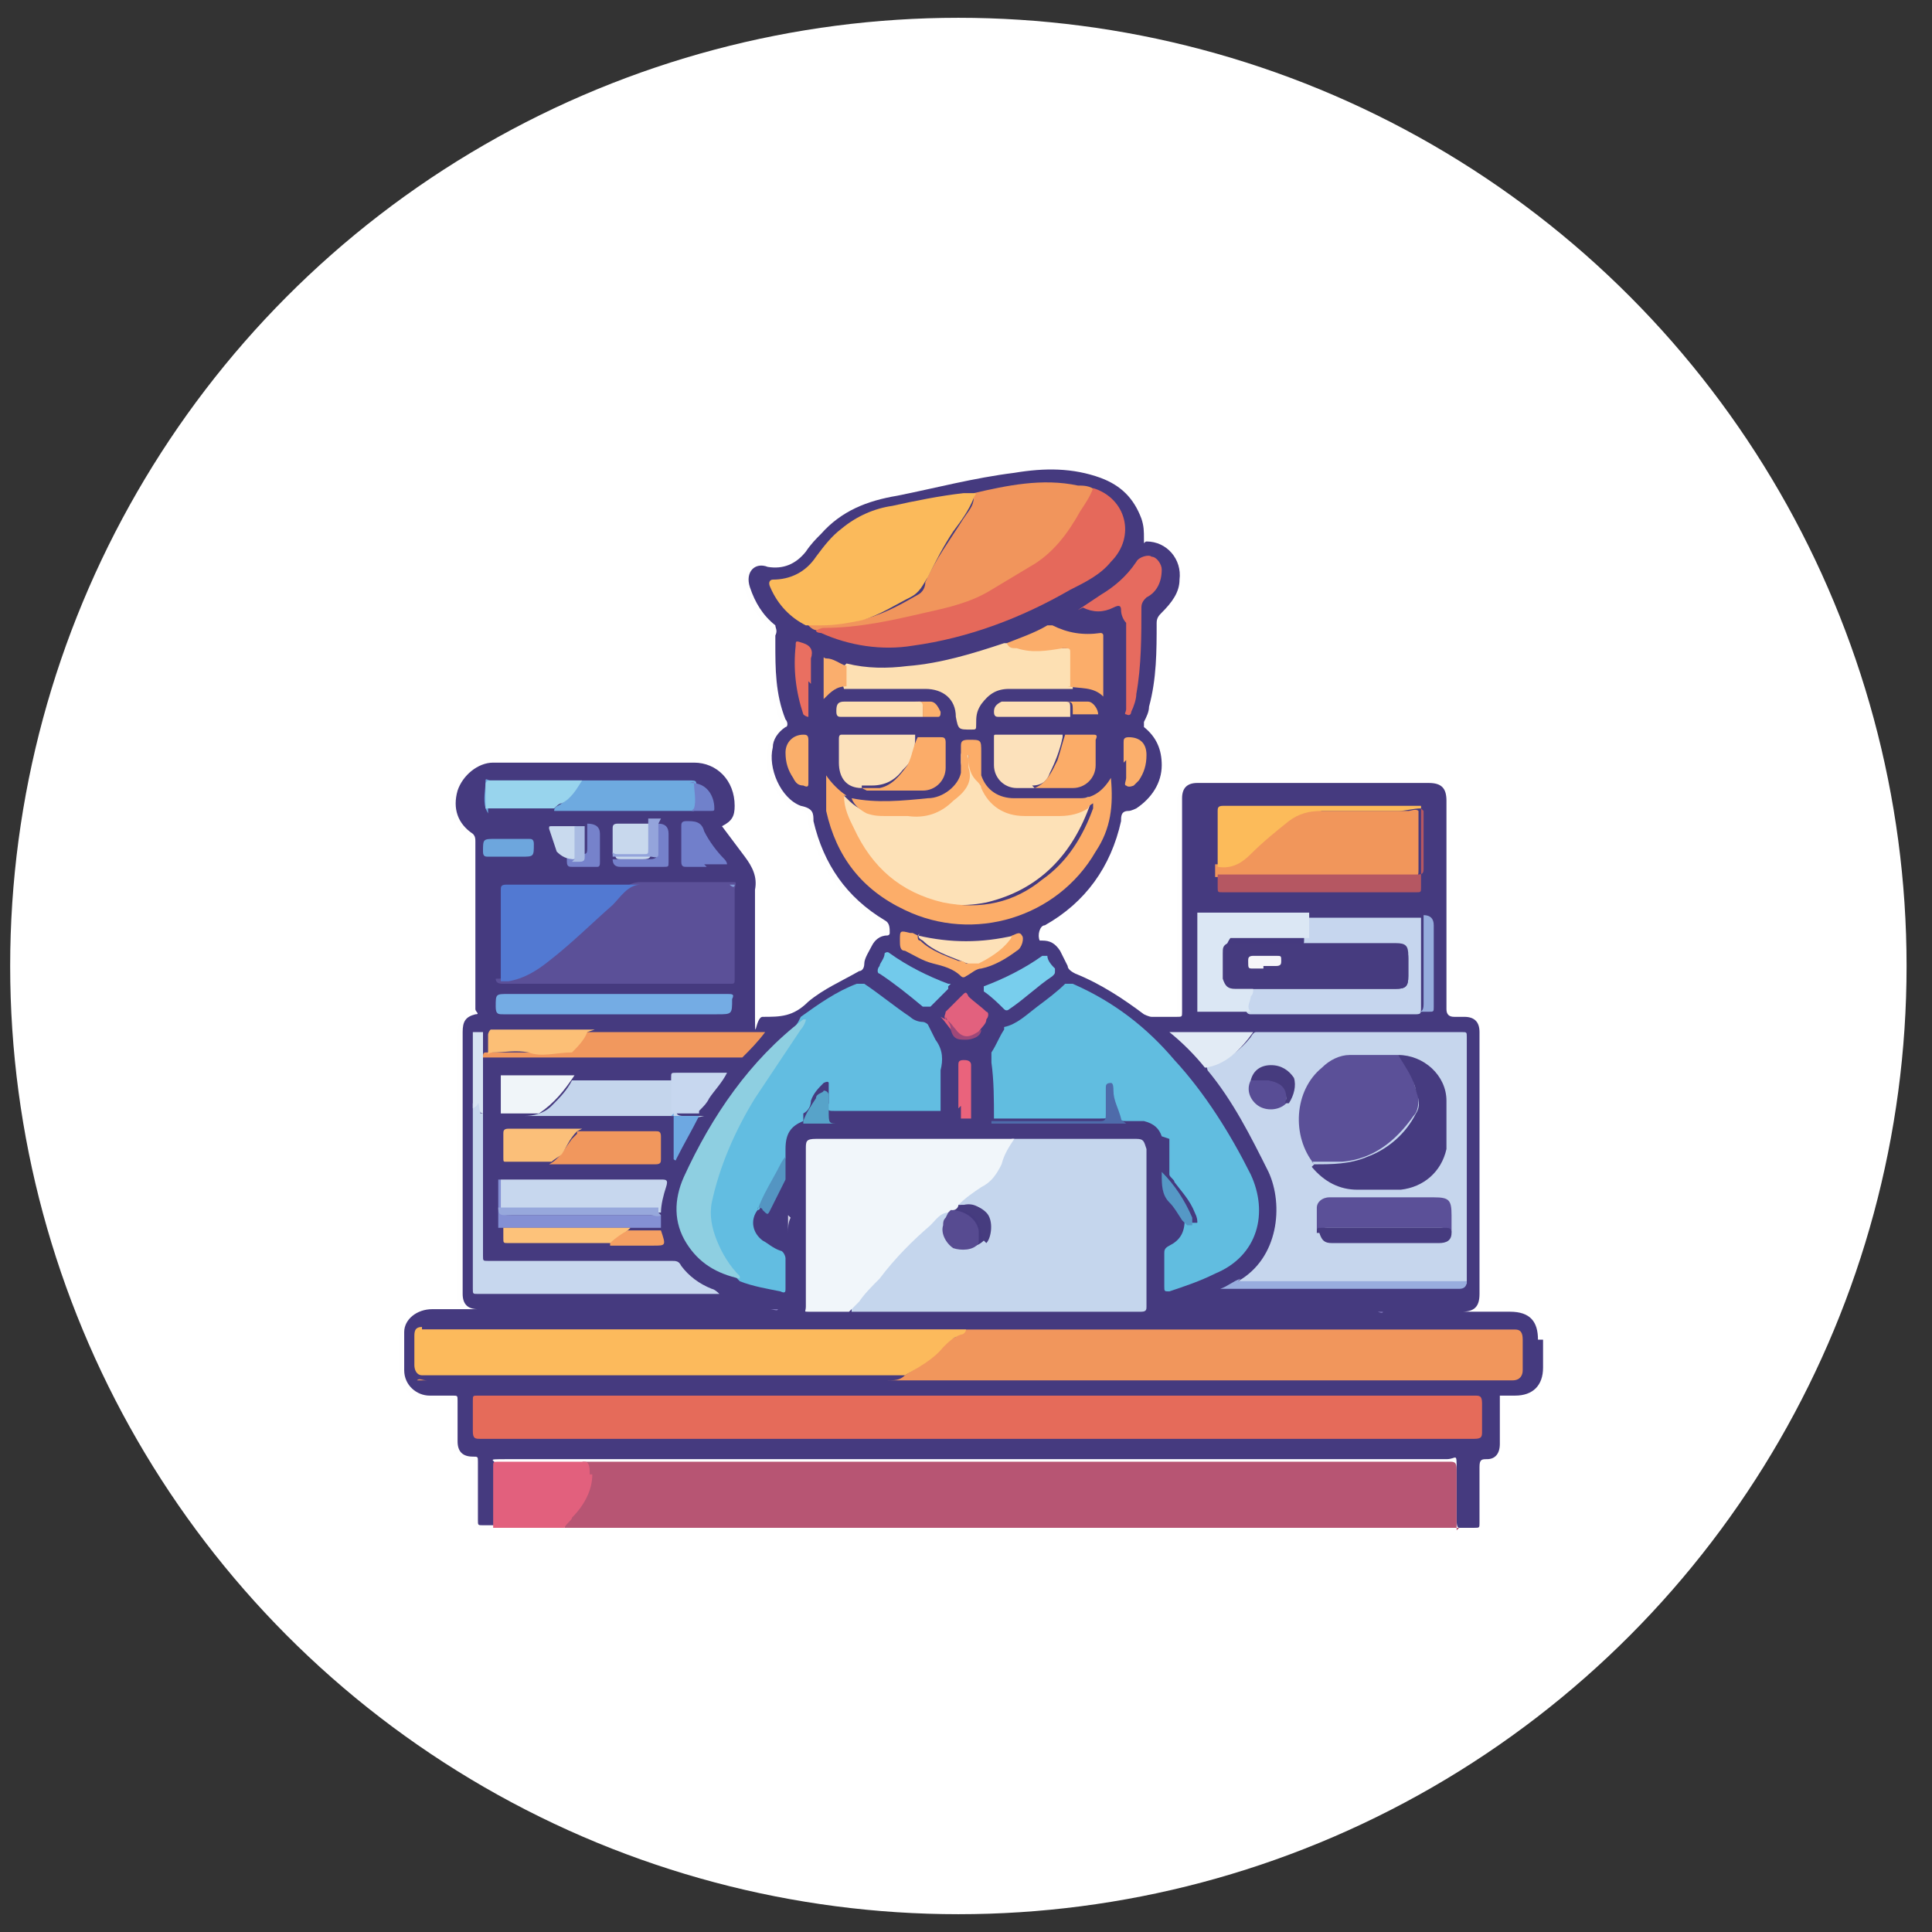 <?xml version="1.0" encoding="UTF-8"?>
<svg id="Layer_1" data-name="Layer 1" xmlns="http://www.w3.org/2000/svg" version="1.1" viewBox="0 0 76 76">
  <rect x="0" y="0" width="76" height="76" fill="#333333" stroke="none"/>
  <defs>
    <style>
      .cls-1 {
        fill: #5598c6;
      }

      .cls-1, .cls-2, .cls-3, .cls-4, .cls-5, .cls-6, .cls-7, .cls-8, .cls-9, .cls-10, .cls-11, .cls-12, .cls-13, .cls-14, .cls-15, .cls-16, .cls-17, .cls-18, .cls-19, .cls-20, .cls-21, .cls-22, .cls-23, .cls-24, .cls-25, .cls-26, .cls-27, .cls-28, .cls-29, .cls-30, .cls-31, .cls-32, .cls-33, .cls-34, .cls-35, .cls-36, .cls-37, .cls-38, .cls-39, .cls-40, .cls-41, .cls-42, .cls-43, .cls-44, .cls-45, .cls-46, .cls-47, .cls-48, .cls-49, .cls-50, .cls-51, .cls-52, .cls-53, .cls-54, .cls-55, .cls-56, .cls-57, .cls-58, .cls-59, .cls-60, .cls-61, .cls-62, .cls-63, .cls-64, .cls-65, .cls-66, .cls-67, .cls-68, .cls-69, .cls-70, .cls-71, .cls-72, .cls-73, .cls-74, .cls-75, .cls-76, .cls-77, .cls-78, .cls-79, .cls-80, .cls-81, .cls-82, .cls-83, .cls-84, .cls-85, .cls-86, .cls-87, .cls-88, .cls-89, .cls-90, .cls-91, .cls-92 {
        stroke-width: 0px;
      }

      .cls-2 {
        fill: #fde1b8;
      }

      .cls-3 {
        fill: #c4d5ec;
      }

      .cls-4 {
        fill: #62bde1;
      }

      .cls-5 {
        fill: #f1975d;
      }

      .cls-6 {
        fill: #fcbf76;
      }

      .cls-7 {
        fill: #574b91;
      }

      .cls-8 {
        fill: #fdc27a;
      }

      .cls-9 {
        fill: #6da8e2;
      }

      .cls-10 {
        fill: #f1f6fa;
      }

      .cls-11 {
        fill: #5b5098;
      }

      .cls-12 {
        fill: #fcb069;
      }

      .cls-13 {
        fill: #72caeb;
      }

      .cls-14 {
        fill: #4e6baa;
      }

      .cls-15 {
        fill: #fde1b7;
      }

      .cls-16 {
        fill: #f1965b;
      }

      .cls-17 {
        fill: #d5d5e8;
      }

      .cls-18 {
        fill: #e96f61;
      }

      .cls-19 {
        fill: #ea637c;
      }

      .cls-20 {
        fill: #fcbb5a;
      }

      .cls-21 {
        fill: #f6f6f9;
      }

      .cls-22 {
        fill: #b75573;
      }

      .cls-23 {
        fill: #fddfb2;
      }

      .cls-24 {
        fill: #b55762;
      }

      .cls-25 {
        fill: #7682cb;
      }

      .cls-26 {
        fill: #faae6d;
      }

      .cls-27 {
        fill: #f5a063;
      }

      .cls-28 {
        fill: #fbac68;
      }

      .cls-29 {
        fill: #97a8dc;
      }

      .cls-30 {
        fill: #98d4ed;
      }

      .cls-31 {
        fill: #717fcb;
      }

      .cls-32 {
        fill: #fbac69;
      }

      .cls-33 {
        fill: #e56b5a;
      }

      .cls-34 {
        fill: #8ecfe1;
      }

      .cls-35 {
        fill: #463b7e;
      }

      .cls-36 {
        fill: #8379be;
      }

      .cls-37 {
        fill: #e2607d;
      }

      .cls-38 {
        fill: #5279d2;
      }

      .cls-39 {
        fill: #fddfb5;
      }

      .cls-40 {
        fill: #f1955c;
      }

      .cls-41 {
        fill: #57a3c9;
      }

      .cls-42 {
        fill: #f0f5f9;
      }

      .cls-43 {
        fill: #dbe7f4;
      }

      .cls-44 {
        fill: #c6d6ee;
      }

      .cls-45 {
        fill: #fbba5b;
      }

      .cls-46 {
        display: none;
        fill: #d8d8d8;
      }

      .cls-47 {
        fill: #fbaf6c;
      }

      .cls-48 {
        fill: #453a7f;
      }

      .cls-49 {
        fill: #d7e4f3;
      }

      .cls-50 {
        fill: #463b7f;
      }

      .cls-51 {
        fill: #f1985e;
      }

      .cls-52 {
        fill: #5495c2;
      }

      .cls-53 {
        fill: #8197d4;
      }

      .cls-54 {
        fill: #78ceed;
      }

      .cls-55 {
        fill: #6da6dd;
      }

      .cls-56 {
        fill: #faaf6b;
      }

      .cls-57 {
        fill: #fcba5c;
      }

      .cls-58 {
        fill: #c7d7ee;
      }

      .cls-59 {
        fill: #74ace4;
      }

      .cls-60 {
        fill: #61bde0;
      }

      .cls-61 {
        fill: #7581ca;
      }

      .cls-62 {
        fill: #e5695b;
      }

      .cls-63 {
        fill: #fcad69;
      }

      .cls-64 {
        fill: #9e4879;
      }

      .cls-65 {
        fill: #fcae6a;
      }

      .cls-66 {
        fill: #fcb16e;
      }

      .cls-67 {
        fill: #c6d6ed;
      }

      .cls-68 {
        fill: #fefefe;
      }

      .cls-69 {
        fill: #c8d8ed;
      }

      .cls-70 {
        fill: #8077bb;
      }

      .cls-71 {
        fill: #584d95;
      }

      .cls-72 {
        fill: #fde0b3;
      }

      .cls-73 {
        fill: #e66b5f;
      }

      .cls-74 {
        fill: #c7d7ef;
      }

      .cls-75 {
        fill: #7081cb;
      }

      .cls-76 {
        fill: #98adde;
      }

      .cls-77 {
        fill: #fce1bb;
      }

      .cls-78 {
        fill: #463b80;
      }

      .cls-79 {
        fill: #fbad6a;
      }

      .cls-80 {
        fill: #e2617e;
      }

      .cls-81 {
        fill: #fbbf79;
      }

      .cls-82 {
        fill: #8490d4;
      }

      .cls-83 {
        fill: #c9daee;
      }

      .cls-84 {
        fill: #a9bbe2;
      }

      .cls-85 {
        fill: #94a4db;
      }

      .cls-86 {
        fill: #fff;
      }

      .cls-87 {
        fill: #96addd;
      }

      .cls-88 {
        fill: #f1965c;
      }

      .cls-89 {
        fill: #e2ebf5;
      }

      .cls-90 {
        fill: #6eaae0;
      }

      .cls-91 {
        fill: #463c7f;
      }

      .cls-92 {
        fill: #c5d6ed;
      }
    </style>
  </defs>
  <circle class="cls-86" cx="37.7" cy="38" r="37.3"/>
  <circle class="cls-46" cx="37.7" cy="38" r="37.3"/>
  <g id="XClwTj">
    <g>
      <path class="cls-68" d="M60.7,52.7c0,.4,0,.7,0,1.1,0,.7-.4,1.1-1.1,1.1-.2,0-.5,0-.6,0,0,.1,0,.4,0,.6v1.3c0,.4-.2.6-.5.6-.2,0-.3,0-.3.3,0,.7,0,1.5,0,2.2,0,.2,0,.2-.2.2-.2,0-.4,0-.6,0h-6.1c-9.6,0-19.2,0-28.8,0h-.3c-.9,0-1.9,0-2.8,0-.2,0-.4,0-.6,0-.2,0-.2,0-.2-.2,0-.8,0-1.5,0-2.3,0-.2,0-.2-.2-.2-.4,0-.6-.2-.6-.6s0-1.1,0-1.6c0-.2,0-.2-.2-.2-.3,0-.6,0-.9,0-.5,0-1-.4-1-1,0-.5,0-1,0-1.5,0-.5.5-.9,1.1-.9,1.4,0,2.7,0,4.1,0,.1,0,.3,0,.4,0,0,0,0,0,.1,0,0,0,0,0-.1,0h-2.7c-.4,0-.6-.2-.6-.6v-10.3c0-.4.1-.6.5-.7.2,0,0-.1,0-.2,0-.9,0-1.7,0-2.6,0-1.3,0-2.6,0-4,0-.1,0-.2-.1-.3-.6-.4-.8-1-.6-1.7.2-.6.8-1.1,1.4-1.1,0,0,0,0,.1,0,2.6,0,5.2,0,7.8,0,.9,0,1.6.7,1.6,1.7,0,.4-.1.6-.5.8.3.4.6.8.9,1.2.3.4.5.8.4,1.3,0,1.6,0,3.1,0,4.7s0,.3.3.3c.7,0,1.2,0,1.8-.6.6-.5,1.3-.8,2-1.2.1,0,.2-.1.2-.3,0-.2.2-.5.3-.7.1-.2.3-.4.6-.4,0,0,.1,0,.1-.1,0-.2,0-.4-.2-.5-1.5-.9-2.4-2.2-2.8-3.9,0-.3,0-.5-.5-.6-.8-.3-1.3-1.5-1.1-2.3,0-.3.2-.6.5-.8.1,0,.1-.2,0-.3-.4-1-.4-2-.4-3,0-.1,0-.2,0-.3.1-.2,0-.3,0-.4-.5-.4-.8-.9-1-1.5-.2-.6.2-1,.7-.8.6.1,1.1-.1,1.5-.6.2-.3.4-.5.6-.7.8-.9,1.8-1.3,3-1.5,1.5-.3,3-.7,4.6-.9,1.2-.2,2.3-.2,3.4.2.8.3,1.3.8,1.6,1.6.1.3.1.5.1.8s0,.1.1.1c.8,0,1.4.7,1.3,1.5,0,.5-.3.9-.7,1.3-.1.1-.2.2-.2.4,0,1.1,0,2.2-.3,3.3,0,.2-.1.4-.2.6,0,.1,0,.2,0,.2.5.4.7.9.7,1.5,0,.7-.4,1.3-1,1.7,0,0-.2.1-.3.1-.3,0-.3.2-.3.4-.4,1.8-1.4,3.2-3,4.1-.2,0-.3.4-.2.6,0,0,0,0,.1,0,.3,0,.5.1.7.4.1.2.2.4.3.6,0,.1.1.2.3.3,1,.4,1.9,1,2.7,1.6,0,0,.2.1.3.1.3,0,.6,0,1,0,.2,0,.2,0,.2-.2,0-1.8,0-3.6,0-5.4v-3c0-.4.2-.6.6-.6h9.1c.5,0,.7.2.7.7v8.2q0,.3.3.3h.4c.4,0,.6.2.6.6,0,1.7,0,3.3,0,5v5.3c0,.5-.2.7-.7.7s-.9,0-1.3,0c-.1,0-.3,0-.3,0s.2,0,.3,0c1.1,0,2.1,0,3.2,0,.8,0,1.1.4,1.1,1.1Z"/>
      <path class="cls-48" d="M60.7,52.7c0,.4,0,.7,0,1.1,0,.7-.4,1.1-1.1,1.1-.2,0-.5,0-.6,0,0,.1,0,.4,0,.6v1.3c0,.4-.2.6-.5.6-.2,0-.3,0-.3.3,0,.7,0,1.5,0,2.2,0,.2,0,.2-.2.2-.2,0-.4,0-.6,0-.1,0-.1-.2-.1-.4,0-.6,0-1.2,0-1.9s0-.4-.4-.4H23.7c-.2,0-.4,0-.5,0h-.1c-1,0-2,0-3.1,0s-.4,0-.4.4c0,.6,0,1.2,0,1.9,0,.1,0,.2,0,.3-.2,0-.4,0-.6,0-.2,0-.2,0-.2-.2,0-.8,0-1.5,0-2.3,0-.2,0-.2-.2-.2-.4,0-.6-.2-.6-.6s0-1.1,0-1.6c0-.2,0-.2-.2-.2-.3,0-.6,0-.9,0-.5,0-1-.4-1-1,0-.5,0-1,0-1.5,0-.5.5-.9,1.1-.9,1.4,0,2.7,0,4.1,0,.1,0,.3,0,.4,0,0,0,0,0,.1,0,0,0,0,0-.1,0h-2.7c-.4,0-.6-.2-.6-.6v-10.3c0-.4.1-.6.5-.7.2,0,0-.1,0-.2,0-.9,0-1.7,0-2.6,0-1.3,0-2.6,0-4,0-.1,0-.2-.1-.3-.6-.4-.8-1-.6-1.7.2-.6.8-1.1,1.4-1.1,0,0,0,0,.1,0,2.6,0,5.2,0,7.8,0,.9,0,1.6.7,1.6,1.7,0,.4-.1.6-.5.8.3.4.6.8.9,1.2.3.4.5.8.4,1.3,0,1.6,0,3.1,0,4.7s0,.3.3.3c.7,0,1.2,0,1.8-.6.6-.5,1.3-.8,2-1.2.1,0,.2-.1.2-.3,0-.2.2-.5.3-.7.1-.2.3-.4.6-.4,0,0,.1,0,.1-.1,0-.2,0-.4-.2-.5-1.5-.9-2.4-2.2-2.8-3.9,0-.3,0-.5-.5-.6-.8-.3-1.3-1.5-1.1-2.3,0-.3.2-.6.5-.8.1,0,.1-.2,0-.3-.4-1-.4-2-.4-3,0-.1,0-.2,0-.3.1-.2,0-.3,0-.4-.5-.4-.8-.9-1-1.5-.2-.6.2-1,.7-.8.6.1,1.1-.1,1.5-.6.2-.3.4-.5.6-.7.8-.9,1.8-1.3,3-1.5,1.5-.3,3-.7,4.6-.9,1.2-.2,2.3-.2,3.4.2.8.3,1.3.8,1.6,1.6.1.3.1.5.1.8s0,.1.1.1c.8,0,1.4.7,1.3,1.5,0,.5-.3.9-.7,1.3-.1.1-.2.2-.2.4,0,1.1,0,2.2-.3,3.3,0,.2-.1.4-.2.6,0,.1,0,.2,0,.2.5.4.7.9.7,1.5,0,.7-.4,1.3-1,1.7,0,0-.2.1-.3.1-.3,0-.3.2-.3.4-.4,1.8-1.4,3.2-3,4.1-.2,0-.3.4-.2.6,0,0,0,0,.1,0,.3,0,.5.1.7.4.1.2.2.4.3.6,0,.1.1.2.3.3,1,.4,1.9,1,2.7,1.6,0,0,.2.1.3.1.3,0,.6,0,1,0,.2,0,.2,0,.2-.2,0-1.8,0-3.6,0-5.4v-3c0-.4.2-.6.6-.6h9.1c.5,0,.7.2.7.7v8.2q0,.3.3.3h.4c.4,0,.6.2.6.6,0,1.7,0,3.3,0,5v5.3c0,.5-.2.7-.7.7s-.9,0-1.3,0c-.1,0-.3,0-.3,0s.2,0,.3,0c1.1,0,2.1,0,3.2,0,.8,0,1.1.4,1.1,1.1Z"/>
      <path class="cls-22" d="M57.4,60.1h-6.1c-9.6,0-19.2,0-28.8,0h-.3c0-.1,0-.2,0-.2.3-.4.6-.7.7-1.1,0-.3.1-.6.2-.9,0-.2,0-.3-.2-.4,0,0,0,0,0,0,.9,0,1.9,0,2.8,0,10.4,0,20.9,0,31.3,0,.2,0,.3,0,.3.3,0,.7,0,1.4,0,2.1s0,.2,0,.3Z"/>
      <path class="cls-37" d="M23.3,58c0,.6-.3,1.2-.8,1.7,0,.1-.2.2-.3.4-.9,0-1.9,0-2.8,0,0-.8,0-1.6,0-2.4,0-.2,0-.2.2-.2,1.1,0,2.2,0,3.3,0,0,0,0,0,.1,0h0c.2,0,.2.3.2.5Z"/>
      <path class="cls-33" d="M38.5,56.6c-6.5,0-13.1,0-19.6,0-.2,0-.3,0-.3-.3,0-.4,0-.8,0-1.2,0-.2,0-.2.2-.2,2.3,0,4.7,0,7,0,10.7,0,21.4,0,32.2,0,.2,0,.3,0,.3.3,0,.4,0,.8,0,1.1,0,.2,0,.3-.3.3-1.9,0-3.8,0-5.7,0-4.7,0-9.3,0-14,0Z"/>
      <path class="cls-92" d="M39.9,44.8c1.6,0,3.2,0,4.8,0,.3,0,.3.1.4.4,0,1.1,0,2.2,0,3.4,0,.9,0,1.9,0,2.8,0,.1,0,.2-.2.2-3.8,0-7.5,0-11.3,0,0,0,0,0-.1,0,0,0,0-.1,0-.2.9-.9,1.6-1.9,2.5-2.7.3-.3.7-.7,1.1-1,0,0,.2-.1.3,0,0,0,0,.1,0,.2-.2.4,0,.8.3,1,.3.2.7.2,1-.1.3-.3.3-.6.1-1-.2-.3-.5-.5-.9-.4,0,0-.1,0-.2,0,0-.1,0-.2.1-.3.2-.2.4-.3.6-.4.4-.3.7-.6.9-1.1.1-.3.2-.6.5-.8Z"/>
      <path class="cls-60" d="M45.7,44.7c-.1-.3-.3-.5-.7-.6-.2,0-.4,0-.7,0-.2,0-.2,0-.3-.2-.1-.3-.2-.6-.3-1,0,0,0-.2,0-.2-.1,0-.1.1-.1.2,0,.3,0,.6,0,.8,0,.3,0,.3-.3.3-1.3,0-2.7,0-4,0,0,0-.1,0-.2,0,0-.7,0-1.5-.1-2.2,0-.1,0-.3,0-.4.2-.3.3-.6.5-.9,0,0,0-.1,0-.1.5-.1.9-.5,1.3-.8.4-.3.8-.6,1.1-.9,0,0,.2,0,.3,0,1.6.7,2.9,1.7,4,3,1.2,1.3,2.2,2.9,3,4.5.7,1.5.3,3.2-1.4,3.9-.6.3-1.2.5-1.8.7-.2,0-.2,0-.2-.2,0-.4,0-.9,0-1.3,0-.1,0-.2.2-.3.4-.2.6-.5.6-1,.1,0,.2,0,.3.1.1,0,.2,0,.2,0,0-.1,0-.2-.1-.4-.2-.5-.5-.8-.8-1.2,0-.1-.2-.2-.2-.3h0c0-.4,0-.7,0-1.1,0,0,0-.2,0-.3Z"/>
      <path class="cls-88" d="M16.6,52.3c.1,0,.2,0,.3,0,11.4,0,22.7,0,34.1,0,2.7,0,5.4,0,8.1,0,.2,0,.3,0,.5,0,.2,0,.3.1.3.4,0,.4,0,.8,0,1.2,0,.2-.1.4-.4.4-.2,0-.4,0-.6,0-14,0-28.1,0-42.1,0-.1,0-.3,0-.4,0,.1-.1.2,0,.4,0,1.1,0,2.2,0,3.2,0,5,0,10,0,14.9,0,.3,0,.5,0,.7-.2.5-.3.9-.6,1.3-1,.2-.2.4-.4.7-.5,0,0-.2,0-.2,0-6.8,0-13.6,0-20.5,0-.2,0-.3,0-.5,0Z"/>
      <path class="cls-67" d="M48.7,50.4c1.6-.9,1.8-3,1.2-4.3-.7-1.4-1.4-2.8-2.4-4,0,0,0-.1-.1-.2,0,0,0,0,.2,0,.7-.2,1.2-.6,1.6-1.1,0,0,.1-.2.2-.2.9,0,1.8,0,2.7,0,1.8,0,3.6,0,5.4,0,.2,0,.2,0,.2.2,0,3.2,0,6.4,0,9.6,0,0,0,0,0,.1,0,0-.2,0-.3,0-2.8,0-5.6,0-8.3,0-.1,0-.3,0-.3-.1Z"/>
      <path class="cls-4" d="M31.6,44.1c-.5.2-.7.5-.7,1.1,0,.1,0,.2,0,.3,0,.2-.1.3-.2.5-.3.5-.5,1-.8,1.5,0,0,0,.1-.1.1-.3.4-.2.9.2,1.2.2.1.4.3.7.4.1,0,.2.2.2.3,0,.4,0,.8,0,1.2,0,.1,0,.2-.2.1-.5-.1-1.1-.2-1.6-.4-.6-.6-1-1.3-1.2-2.2,0-.5,0-.9,0-1.4.4-1.1.8-2.2,1.4-3.3.6-1.2,1.4-2.2,2.1-3.3,0,0,0,0,.1-.2.7-.5,1.4-1,2.2-1.3.1,0,.2,0,.3,0,.6.4,1.2.9,1.8,1.3.1.1.3.2.5.2,0,0,.1,0,.2.1.1.2.2.4.3.6.3.4.3.8.2,1.2,0,.5,0,.9,0,1.4,0,0,0,.2,0,.2,0,0-.1,0-.2,0-1.3,0-2.7,0-4,0-.2,0-.3,0-.2-.3,0-.2,0-.4,0-.6,0,0,0-.2,0-.2,0,0,0-.1-.2,0-.2.2-.4.4-.5.7,0,.2-.1.4-.3.5Z"/>
      <path class="cls-57" d="M16.6,52.3c.1,0,.2,0,.3,0,6.9,0,13.9,0,20.8,0h.3c0,.1-.1.2-.2.2-.3.1-.5.3-.7.5-.4.5-1,.8-1.5,1.1,0,0-.2,0-.3,0-5.6,0-11.3,0-16.9,0-.6,0-1.2,0-1.8,0-.2,0-.3-.2-.3-.4,0-.4,0-.7,0-1.1,0-.2,0-.4.3-.4Z"/>
      <path class="cls-10" d="M39.9,44.8c-.2.3-.4.6-.5,1-.2.4-.4.7-.8.9-.3.2-.6.4-.9.7,0,.1-.1.2-.2.2,0,0,0,.1-.2.1-.3,0-.5.3-.7.5-.7.6-1.4,1.3-2,2.1-.3.3-.6.6-.8.9-.1.1-.3.3-.4.4-.5,0-1.1,0-1.6,0-.2,0-.1,0-.1-.2,0-.8,0-1.7,0-2.5,0-1.2,0-2.5,0-3.7,0-.3,0-.4.4-.4,2.6,0,5.2,0,7.8,0,0,0,0,0,0,0Z"/>
      <path class="cls-15" d="M33.2,31.3s0,0,0,0c.3.3.6.6,1,.6.6,0,1.2,0,1.8,0,.6,0,1-.5,1.4-.8.4-.3.5-.6.4-1.1,0,0,0-.2,0-.3,0,0,0-.2.2-.2.1,0,.1,0,.1.2,0,0,0,0,0,0,0,.6.7,1.6,1.1,1.9.2.1.5.2.7.2.6,0,1.1,0,1.7,0,.4,0,.8-.1,1.1-.4,0,0,.1-.1.2,0,0,0,0,.1,0,.2-.7,2-2,3.4-4.1,3.9-2,.4-3.7-.4-4.9-2-.4-.6-.7-1.2-.9-1.9,0-.1-.1-.3,0-.4Z"/>
      <path class="cls-11" d="M28.9,34.7c.1,0,0,.2,0,.3,0,.6,0,1.2,0,1.7,0,.3,0,.7,0,1,0,.3,0,.5,0,.8,0,.2,0,.2-.2.2-.8,0-1.5,0-2.3,0-1.2,0-2.3,0-3.5,0-1,0-2.1,0-3.1,0-.1,0-.3,0-.3-.2.2,0,.3,0,.5-.1.9-.3,1.6-.9,2.3-1.5.7-.6,1.3-1.2,2-1.8.3-.2.5-.4.9-.4,1.1,0,2.2,0,3.3,0,0,0,.2,0,.3,0Z"/>
      <path class="cls-40" d="M38.3,19.4c1.3-.3,2.7-.6,4.1-.3.2,0,.5,0,.7.2,0,.1,0,.2,0,.3-.2.4-.5.9-.8,1.3-.4.7-1,1.2-1.7,1.6-.3.1-.6.3-.9.5-.6.4-1.3.6-1.9.9-1.4.4-2.8.7-4.3.9-.4,0-.9,0-1.3,0-.2,0-.3-.1-.4-.2.1-.2.3-.2.5-.1.5,0,1,0,1.5-.1.9-.2,1.6-.6,2.3-1,.2-.1.3-.3.3-.5.4-.9,1-1.7,1.5-2.5.2-.3.4-.5.4-.8Z"/>
      <path class="cls-45" d="M38.3,19.4c.2,0,0,.1,0,.2-.2.5-.5.9-.8,1.3-.4.6-.7,1.2-1,1.8-.2.3-.3.6-.7.8-.6.3-1.2.7-1.9.9-.5.1-1,.2-1.6.2-.2,0-.4,0-.6,0-.6-.3-1.1-.8-1.4-1.5-.1-.2,0-.3.1-.3.7,0,1.3-.3,1.7-.9.3-.4.6-.8,1-1.1.6-.5,1.3-.8,2-.9.9-.2,1.9-.4,2.8-.5,0,0,.2,0,.3,0Z"/>
      <path class="cls-63" d="M33.2,31.3c0,.5.2.9.4,1.3.7,1.5,1.8,2.5,3.5,2.9,1.5.3,2.8,0,3.9-.9,1-.7,1.6-1.7,2-2.8,0,0,0-.1,0-.2,0,0,0,0,0,0,0,0-.2.1-.2.2-.3.2-.7.3-1.1.3-.5,0-.9,0-1.4,0-.8,0-1.4-.4-1.7-1.1,0-.1-.1-.2-.2-.3-.2-.2-.3-.5-.3-.8,0,0,0-.2,0-.2-.1,0,0,.1,0,.2,0,0,0,.2,0,.3.2.6-.2,1-.6,1.3-.5.5-1.1.7-1.8.6-.3,0-.6,0-.9,0-.2,0-.4,0-.7-.1-.2-.1-.5-.3-.6-.6,1,.2,2,.1,3,0,.6,0,1.2-.5,1.3-1,0-.3,0-.6,0-1,0-.2,0-.3.3-.3.5,0,.5,0,.5.5,0,.3,0,.6,0,.9.2.6.7.9,1.3.9.9,0,1.7,0,2.6,0,.5,0,.9-.3,1.2-.8.1,1.1,0,2-.6,2.9-1.5,2.6-4.8,3.6-7.5,2.3-1.7-.8-2.7-2.1-3.1-3.9,0-.5,0-.9,0-1.4.2.3.5.6.8.8Z"/>
      <path class="cls-62" d="M32.1,24.8c0,0,.2-.1.3-.1,1.4,0,2.7-.3,4-.6.9-.2,1.8-.4,2.6-.9.5-.3,1-.6,1.5-.9.9-.5,1.5-1.3,2-2.2.2-.3.4-.6.5-.9,1.3.4,1.7,1.9.7,2.9-.4.5-1,.8-1.6,1.1-1.9,1.1-4,1.9-6.2,2.2-1.2.2-2.5,0-3.6-.5,0,0-.2,0-.2-.1Z"/>
      <path class="cls-16" d="M47.8,34.3c0,0,0-.2,0-.3,0,0,.1,0,.2,0,.5,0,.8-.2,1.1-.5.5-.4.9-.8,1.4-1.2.5-.4,1-.5,1.5-.4.5,0,1.1,0,1.6,0,.2,0,.3,0,.5,0,.4,0,.9,0,1.3,0,.1,0,.3-.1.4,0,0,.8,0,1.5,0,2.3,0,.2,0,.3-.2.3,0,0,0,0-.1,0-2.5,0-4.9,0-7.4,0-.1,0-.2,0-.3,0Z"/>
      <path class="cls-58" d="M19,43.8c0,.9,0,1.9,0,2.8,0,.9,0,1.9,0,2.8,0,.2,0,.2.2.2,2.4,0,4.8,0,7.2,0,.2,0,.3,0,.4.2.3.4.7.7,1.2.9,0,0,.1,0,.3.2-.1,0-.2,0-.3,0-3.1,0-6.1,0-9.2,0-.2,0-.2,0-.2-.2,0-3.3,0-6.6,0-9.9,0,0,0-.1,0-.2,0,0,0,.2,0,.3,0,.8,0,1.6,0,2.5.2-.1.2,0,.3.1,0,0,0,.2,0,.3Z"/>
      <path class="cls-38" d="M25.2,34.8c-.5,0-.8.5-1.1.8-.8.7-1.6,1.5-2.5,2.2-.5.4-1,.7-1.6.8-.1,0-.2,0-.3,0,0-1.2,0-2.4,0-3.6,0-.1,0-.2.2-.2,1.8,0,3.6,0,5.5,0,0,0,0,0,0,0Z"/>
      <path class="cls-72" d="M33.3,26.1c.8.2,1.6.2,2.4.1,1.3-.1,2.6-.5,3.8-.9,0,0,.1,0,.2,0,.2,0,.4.2.6.2.5,0,.9,0,1.4,0,.1,0,.2,0,.3,0,.1,0,.2,0,.2.2,0,.4,0,.8,0,1.3,0,0,0,0,0,.1-.8,0-1.7,0-2.5,0-.5,0-.8.2-1.1.6-.2.3-.2.5-.2.8,0,.2,0,.2-.2.2-.5,0-.5,0-.6-.5,0-.7-.5-1.1-1.2-1.1-1.1,0-2.1,0-3.2,0-.1-.3-.1-.6,0-.9Z"/>
      <path class="cls-44" d="M51.5,36.1c.8,0,1.6,0,2.4,0,.7,0,1.4,0,2,0,0,0,0,.2,0,.3,0,1.1,0,2.1,0,3.2,0,.3,0,.3-.3.3-2.1,0-4.3,0-6.4,0-.2,0-.2-.2-.2-.3,0-.2.1-.5.3-.7.1,0,.3,0,.4,0,1.7,0,3.3,0,5,0,0,0,.1,0,.2,0,.4,0,.5-.1.5-.5,0-.2,0-.5,0-.7,0-.3-.1-.4-.4-.4-.4,0-.7,0-1.1,0-1.7,0-3.4,0-5.1,0-.1,0-.3,0-.4,0,0-.2.1-.1.2-.1.3,0,.6,0,.8,0,.5,0,1.1,0,1.6,0,.3,0,.3,0,.3-.3,0-.2,0-.5.1-.6Z"/>
      <path class="cls-34" d="M31.7,40.1c0,.1-.1.3-.2.4-.6.9-1.2,1.8-1.8,2.7-.8,1.3-1.4,2.7-1.7,4.1-.1.5,0,1,.2,1.5.2.5.5,1,.9,1.4,0,0,0,0,0,.1-.9-.2-1.6-.6-2.1-1.4-.5-.8-.5-1.7-.1-2.6,1.1-2.4,2.6-4.6,4.7-6.2,0,0,0,0,0,0Z"/>
      <path class="cls-43" d="M49.3,38.9c0,.1,0,.2-.1.3,0,.2-.2.4,0,.6,0,0,0,0,0,0-.7,0-1.4,0-2.1,0,0,0,0-.1,0-.2,0-1.2,0-2.3,0-3.5,0,0,0-.1,0-.2,1,0,1.9,0,2.9,0,.5,0,1,0,1.5,0,0,.3,0,.6,0,1-.6,0-1.2,0-1.8,0-.4,0-.7,0-1.1,0,0,0-.2,0-.2,0-.3.4-.2.9-.2,1.3,0,.3.2.4.4.4.1,0,.3,0,.4,0,0,0,.2,0,.2,0Z"/>
      <path class="cls-58" d="M19.7,46.4c0,0,.1,0,.2,0,2,0,4.1,0,6.1,0,.2,0,.3,0,.2.3-.1.3-.2.7-.2,1,0,0-.2,0-.3,0-1.9,0-3.8,0-5.7,0,0,0-.2,0-.3,0,0-.4,0-.8,0-1.3Z"/>
      <path class="cls-3" d="M26.4,43.9c0,0-.1,0-.2,0-2.1,0-4.2,0-6.3,0,0,0-.1,0-.2,0,0,0,.2,0,.3,0,.2,0,.4,0,.6,0,.4,0,.8-.1,1.1-.4.3-.3.6-.6.8-1,0,0-.2,0-.3,0-.7,0-1.4,0-2.1,0-.1,0-.2,0-.3,0,0,0,.1,0,.2,0,2,0,3.9,0,5.9,0,.9,0,1.7,0,2.6,0,0,0,.2,0,.2,0-.1,0-.2,0-.3,0-.5,0-1,0-1.5,0-.3,0-.3,0-.3.3,0,.3,0,.6,0,.8,0,.2,0,.3.3.3.2,0,.4,0,.5,0,0,0,.2,0,.3,0,0,0,0,0,0,0-.4.1-.7.1-1.1,0Z"/>
      <path class="cls-59" d="M24.2,39.9c-1.5,0-3,0-4.4,0-.2,0-.3,0-.3-.3,0-.5,0-.5.5-.5,2.9,0,5.7,0,8.6,0,.2,0,.3,0,.2.2,0,.6,0,.6-.6.6-1.4,0-2.8,0-4.1,0h0Z"/>
      <path class="cls-51" d="M23.1,40.6c.3,0,.5,0,.8,0,2,0,3.9,0,5.9,0,0,0,.2,0,.3,0-.3.4-.6.7-.9,1,0,0-.2,0-.3,0-2.1,0-4.2,0-6.3,0-1.2,0-2.4,0-3.6,0,0-.1,0-.2.1-.2.4,0,.9,0,1.3,0,.5,0,1,0,1.4,0,0,0,0,0,0,0,.5,0,.8-.3,1-.7,0,0,0-.1.1-.1Z"/>
      <path class="cls-73" d="M42.4,24c.3-.2.6-.4.9-.6.5-.3,1-.7,1.4-1.3.1-.2.5-.3.6-.2.2,0,.4.3.4.5,0,.5-.2.9-.6,1.1-.1.1-.2.2-.2.4,0,1.1,0,2.3-.2,3.4,0,.2-.1.5-.2.7,0,0,0,.2-.2.1-.1,0,0-.1,0-.2,0-.6,0-1.2,0-1.9,0-.4,0-.9,0-1.3,0,0,0-.2,0-.2-.1-.1-.2-.3-.2-.5,0-.2-.1-.2-.3-.1-.4.2-.8.2-1.2,0Z"/>
      <path class="cls-20" d="M55.9,31.8c-.3,0-.6.1-.9.1-.2,0-.5,0-.7,0-.2,0-.5,0-.7,0-.5,0-1.1,0-1.6,0-.5,0-.9.1-1.3.4-.5.4-1,.8-1.5,1.3-.3.3-.7.6-1.3.5,0-.7,0-1.5,0-2.2,0-.1,0-.2.2-.2.3,0,.7,0,1,0,1.7,0,3.3,0,5,0,0,0,.2,0,.2,0,.5,0,1.1,0,1.6,0,0,0,0,0,0,0Z"/>
      <path class="cls-24" d="M55.9,31.8s0,0,0,0c0,0,0,0,0,0,0,0,0,0,0,0,0,0,0,.1,0,.2,0,1,0,1.9,0,2.9,0,.2,0,.2-.2.2-2.5,0-5.1,0-7.6,0-.2,0-.2,0-.2-.2,0-.2,0-.3,0-.5,2.6,0,5.2,0,7.8,0,.2,0,.3,0,.3-.2,0-.8,0-1.5,0-2.3Z"/>
      <path class="cls-90" d="M19.1,31.8c-.1-.4,0-.7,0-1.1,0-.1.1,0,.2,0,.8,0,1.5,0,2.3,0,.4,0,.9,0,1.3,0,0,0,.2,0,.3,0,1.3,0,2.6,0,3.9,0,.3,0,.3,0,.3.3,0,.2,0,.4,0,.6,0,.1,0,.2-.1.3-1.8,0-3.7,0-5.5,0,0-.2.2-.2.3-.3.3-.2.5-.4.6-.7,0,0-.1,0-.2,0-1,0-2,0-3,0-.3,0-.3,0-.3.3,0,.3,0,.5,0,.8Z"/>
      <path class="cls-77" d="M33.9,31c-.6,0-.9-.4-.9-1,0-.3,0-.6,0-.9,0-.1,0-.2.1-.2,1,0,1.9,0,2.9,0,0,.3,0,.5-.1.7,0,.3-.2.5-.4.7-.3.4-.7.6-1.2.6-.1,0-.3,0-.4,0Z"/>
      <path class="cls-77" d="M40.7,31c-.2,0-.4,0-.7,0-.5,0-.9-.4-.9-.9,0-.4,0-.7,0-1.1,0-.1,0-.1.1-.1.9,0,1.7,0,2.6,0,0,0,0,0,0,.1-.1.5-.3,1-.5,1.4-.1.3-.3.5-.7.5Z"/>
      <path class="cls-79" d="M42.1,27c0-.4,0-.9,0-1.3,0-.2,0-.2-.3-.2-.6.1-1.2.2-1.8,0-.2,0-.3,0-.4-.2.5-.2,1.1-.4,1.6-.7,0,0,.1,0,.2,0,.6.3,1.2.4,1.9.3,0,0,.1,0,.1.1,0,.1,0,.2,0,.4,0,.6,0,1.3,0,2-.4-.4-.9-.3-1.4-.4Z"/>
      <path class="cls-5" d="M22.7,44.5c1,0,2.1,0,3.1,0,.1,0,.2,0,.2.2,0,.3,0,.6,0,.9,0,.1,0,.2-.2.2-1.4,0-2.8,0-4.2,0,0,0,0,0,0,0,.4-.2.6-.6.9-1,0,0,.1-.1.2-.2Z"/>
      <path class="cls-30" d="M19.1,31.8c0-.3,0-.6,0-.9,0-.1,0-.2.2-.2,1.2,0,2.4,0,3.6,0-.2.3-.4.7-.8.9-.1,0-.2.1-.3.2-.9,0-1.8,0-2.7,0Z"/>
      <path class="cls-76" d="M48.7,50.4c0,0,.1,0,.2,0,2.9,0,5.8,0,8.8,0,0,0,0,0,0,0q0,.3-.3.3c-3.1,0-6.1,0-9.2,0,0,0-.1,0-.2,0,.3-.1.5-.3.8-.4Z"/>
      <path class="cls-6" d="M23.1,40.6c-.1.3-.4.6-.6.8,0,0,0,0,0,0-.6,0-1.2.2-1.7,0-.5-.1-1,0-1.4,0,0,0-.2,0-.2.1,0,0,0,0,0,0,0,0,0,0,0-.1,0-.2,0-.5,0-.7,0,0,0-.1.1-.2,1.4,0,2.7,0,4.1,0Z"/>
      <path class="cls-42" d="M19.7,42.3h2.9c-.4.6-.8,1.1-1.4,1.5,0,0-.2,0-.2,0-.4,0-.9,0-1.3,0,0,0,0-.1,0-.2,0-.5,0-.9,0-1.4h0Z"/>
      <path class="cls-28" d="M40.7,31c.5-.2.7-.7.9-1.1.1-.3.2-.7.3-1,.4,0,.8,0,1.1,0,.1,0,.2,0,.1.2,0,.3,0,.7,0,1,0,.5-.4.9-.9.9-.5,0-1.1,0-1.6,0Z"/>
      <path class="cls-81" d="M22.7,44.5c-.3.3-.4.6-.6.9-.1.1-.3.2-.4.3-.6,0-1.2,0-1.8,0-.1,0-.1,0-.1-.2,0-.3,0-.6,0-.9,0-.1,0-.2.2-.2,1,0,1.9,0,2.9,0Z"/>
      <path class="cls-32" d="M33.9,31c.2,0,.5,0,.7,0,.5-.1.8-.5,1.1-.9.2-.4.2-.7.4-1.1.3,0,.6,0,.9,0,.1,0,.2,0,.2.2,0,.3,0,.7,0,1,0,.5-.4.9-.9.9-.7,0-1.5,0-2.2,0Z"/>
      <path class="cls-82" d="M19.7,46.4c0,.4,0,.8,0,1.2,0,.2.2.2.4.2.9,0,1.8,0,2.7,0,.5,0,1,0,1.5,0,.4,0,.8,0,1.2,0,.2,0,.3,0,.5,0,0,.1,0,.3,0,.5,0,0-.2,0-.3,0-.3,0-.7,0-1,0-1.6,0-3.1,0-4.7,0-.1,0-.3,0-.4,0,0-.6,0-1.2,0-1.7,0,0,0-.2,0-.2Z"/>
      <path class="cls-89" d="M49.3,40.6c-.5.7-1.1,1.3-1.9,1.4-.4-.5-.9-1-1.4-1.4h3.3Z"/>
      <path class="cls-13" d="M37.3,38.8s0,0,0,.1c-.2.2-.5.5-.7.7,0,0-.2,0-.3,0-.6-.5-1.1-.9-1.7-1.3-.1,0-.1-.2,0-.3,0-.1.2-.3.2-.5,0,0,.1-.1.2,0,.7.5,1.5.9,2.3,1.2,0,0,0,0,.1,0Z"/>
      <path class="cls-54" d="M41.5,38.2c0,.1,0,.1-.1.2-.6.4-1.1.9-1.7,1.3,0,0-.1.1-.2,0-.2-.2-.5-.5-.8-.7,0,0,0-.1,0-.2.8-.3,1.6-.7,2.3-1.2.1,0,.2,0,.2,0,0,.2.2.4.3.5Z"/>
      <path class="cls-8" d="M19.7,48.3h5.1c-.2.2-.5.4-.7.6-.9,0-1.7,0-2.6,0-.5,0-1,0-1.5,0-.2,0-.2,0-.2-.2,0-.1,0-.2,0-.4Z"/>
      <path class="cls-74" d="M27.5,43.8c-.3,0-.6,0-.9,0-.1,0-.2,0-.2-.2,0-.4,0-.8,0-1.2,0-.2,0-.2.2-.2.7,0,1.3,0,2,0-.2.4-.5.7-.7,1-.1.2-.2.3-.4.5Z"/>
      <path class="cls-2" d="M36.1,36.8c1.3.3,2.5.3,3.8,0,0,.1,0,.1,0,.2-.2.2-.3.3-.5.5-.1,0-.3.2-.4.2-.4.3-.8.3-1.2.1-.5-.2-1.1-.4-1.5-.8-.2-.1-.2-.2-.1-.3Z"/>
      <path class="cls-31" d="M27.8,34.1c-.3,0-.5,0-.8,0-.1,0-.2,0-.2-.2,0-.5,0-.9,0-1.4,0-.1,0-.2.2-.2.3,0,.6,0,.7.4.2.4.5.8.8,1.1,0,0,.1.1.1.2,0,0-.1,0-.2,0-.2,0-.5,0-.7,0Z"/>
      <path class="cls-65" d="M36.1,36.8c0,.1,0,.2.1.2.4.4,1,.6,1.5.8.1,0,.2,0,.3.1.2,0,.3,0,.5,0,.4-.2.9-.5,1.2-.9,0,0,.1-.1.1-.2,0,0,0,0,0,0,.1,0,.3-.2.4,0,.1.1,0,.5-.2.6-.4.3-.9.6-1.4.7-.2,0-.4.2-.6.3,0,0-.1.1-.2,0-.3-.3-.7-.4-1.1-.5-.4-.1-.7-.3-1.1-.5-.2,0-.2-.2-.2-.4,0-.4,0-.4.4-.3,0,0,0,0,.1,0Z"/>
      <path class="cls-80" d="M37.2,40.1c-.1-.1,0-.2,0-.3.2-.2.4-.4.6-.6.2-.2.2-.2.3,0,.2.2.5.4.7.6.1,0,.1.2,0,.3,0,.2-.2.3-.3.5-.3.3-.7.4-1,0-.2-.2-.3-.4-.5-.6Z"/>
      <path class="cls-87" d="M47.1,39.8c.7,0,1.4,0,2.1,0,1.8,0,3.6,0,5.4,0,.4,0,.7,0,1.1,0,.2,0,.3,0,.3-.3,0-1.2,0-2.3,0-3.5q.4,0,.4.4c0,1.1,0,2.1,0,3.2,0,.2,0,.2-.2.2-3,0-5.9,0-8.9,0,0,0-.2,0-.2,0,0,0,0,0,0,0Z"/>
      <path class="cls-69" d="M24.1,33.6c0-.3,0-.7,0-1,0-.1,0-.2.2-.2.4,0,.8,0,1.2,0,.1,0,.2,0,.1.2,0,.3,0,.6,0,.9,0,.2,0,.3-.3.3-.3,0-.6,0-.9,0-.1,0-.2,0-.2-.2Z"/>
      <path class="cls-23" d="M36.3,28.2c-1.1,0-2.2,0-3.2,0-.1,0-.2,0-.2-.2,0-.2,0-.4.3-.4,1,0,2,0,3,0,0,0,.1,0,.1.1,0,.2,0,.3,0,.5Z"/>
      <path class="cls-39" d="M42.2,28.2c-1,0-1.9,0-2.9,0-.1,0-.2,0-.2-.2,0-.2.1-.3.3-.4.2,0,.4,0,.6,0,.6,0,1.2,0,1.8,0,.3,0,.3,0,.3.3,0,0,0,.2,0,.3Z"/>
      <path class="cls-29" d="M26,47.8c-.1.1-.3,0-.4,0-.7,0-1.4,0-2.1,0-.9,0-1.8,0-2.7,0-.3,0-.6,0-.9,0-.2,0-.3,0-.3-.3.9,0,1.9,0,2.8,0,1.2,0,2.3,0,3.5,0,0,0,0,.2,0,.2Z"/>
      <path class="cls-18" d="M31.8,26.8c0,.4,0,.8,0,1.2,0,0,0,.2,0,.2,0,0-.1,0-.2-.1-.3-.9-.4-1.8-.3-2.7,0-.2,0-.2.3-.1.3.1.4.3.3.6,0,.3,0,.6,0,1h0Z"/>
      <path class="cls-47" d="M44.2,30c0-.3,0-.5,0-.8,0-.1,0-.2.2-.2.4,0,.7.2.7.7,0,.4-.1.7-.3,1,0,0-.1.1-.2.2,0,0-.2.1-.3,0-.1,0,0-.2,0-.3,0-.2,0-.5,0-.7,0,0,0,0,0,0Z"/>
      <path class="cls-56" d="M31.8,30c0,.3,0,.5,0,.8,0,.1,0,.2-.2.1-.2,0-.3-.1-.4-.3-.2-.3-.3-.6-.3-1,0-.4.3-.7.7-.7.1,0,.2,0,.2.2,0,.3,0,.5,0,.8,0,0,0,0,0,0Z"/>
      <path class="cls-55" d="M20,33.7c-.3,0-.5,0-.8,0-.1,0-.2,0-.2-.2,0-.5,0-.5.5-.5.4,0,.9,0,1.3,0,.1,0,.2,0,.2.2,0,.5,0,.5-.5.5-.2,0-.4,0-.5,0Z"/>
      <path class="cls-61" d="M25.9,32.4q.4,0,.4.4c0,.4,0,.7,0,1.1,0,.2,0,.2-.2.2-.6,0-1.1,0-1.7,0q-.3,0-.3-.3c.3,0,.6,0,.9,0,.1,0,.3,0,.4,0,.4,0,.5,0,.5-.5,0-.3,0-.6,0-.9Z"/>
      <path class="cls-49" d="M19,40.6c0,.3,0,.7,0,1,0,.7,0,1.5,0,2.2-.2,0-.1-.3-.2-.4,0,0,0,.1-.2.2,0-1,0-2,0-3,.2,0,.3,0,.5,0Z"/>
      <path class="cls-36" d="M30.6,51.5c0,.1-.2,0-.3,0-2.7,0-5.5,0-8.2,0,0,0,0,0-.1,0,0,0,0,0,0,0,0,0,0,0,0,0,0,0,.1,0,.2,0,2.6,0,5.2,0,7.9,0,.2,0,.4,0,.6,0Z"/>
      <path class="cls-25" d="M23.1,32.4q.5,0,.5.4c0,.4,0,.7,0,1.1,0,.1,0,.2-.1.2-.3,0-.7,0-1,0-.1,0-.2,0-.2-.2,0-.2,0-.3-.1-.5,0,0,.1,0,.1,0,.1.2.3.2.5.2.3,0,.3,0,.3-.3,0-.3,0-.6,0-.9Z"/>
      <path class="cls-19" d="M37.7,43.6c0-.5,0-1.1,0-1.7,0-.1,0-.2.2-.2.1,0,.3,0,.3.2,0,.7,0,1.4,0,2,0,0,0,.1,0,.1-.1,0-.3,0-.4,0,0,0,0,0,0-.1,0-.1,0-.2,0-.4Z"/>
      <path class="cls-83" d="M22.6,33.8c-.3,0-.5-.1-.7-.3-.1-.3-.2-.6-.3-.9,0-.1,0-.1.1-.1.3,0,.6,0,.9,0,.1,0,.1.1.1.2,0,.3,0,.6,0,.9,0,.1,0,.2-.2.2Z"/>
      <path class="cls-26" d="M33.3,26.1c0,.3,0,.6,0,.9-.4,0-.6.2-.9.5,0-.5,0-1.1,0-1.6,0-.1,0,0,.1,0,.3,0,.5.2.8.3Z"/>
      <path class="cls-9" d="M26.4,43.9c.4,0,.7,0,1.1,0-.3.6-.6,1.1-.9,1.7,0,0,0,.1-.1,0,0,0,0,0,0-.1,0-.6,0-1.1,0-1.7Z"/>
      <path class="cls-41" d="M31.6,44.1c.1-.3.3-.6.5-.9,0-.2.3-.2.3-.3,0,0,.2,0,.2.2,0,.2,0,.4,0,.6,0,.5,0,.5.4.5,1.3,0,2.6,0,3.9,0,0,0-.2,0-.2,0-1.3,0-2.6,0-4,0-.4,0-.8,0-1.1,0Z"/>
      <path class="cls-27" d="M24,48.9c.2-.2.5-.4.7-.5.4,0,.9,0,1.3,0,.2.6.2.6-.3.6-.6,0-1.1,0-1.7,0Z"/>
      <path class="cls-14" d="M39,44.1c1.4,0,2.8,0,4.3,0,.2,0,.2-.1.2-.3,0-.3,0-.7,0-1,0-.1,0-.2.2-.2.1,0,.1.2.1.3,0,.4.2.7.3,1.1,0,.1.1.1.2.2.2,0,.4,0,.7,0-.4,0-.9,0-1.3,0-.1,0-.3,0-.4,0-1.4,0-2.7,0-4.1,0,0,0-.2,0-.2,0Z"/>
      <path class="cls-1" d="M45.7,46.1c.5.5.9,1.1,1.2,1.8,0,0,0,0,0,.1,0,0,0,.2,0,.2,0,0-.1,0-.2,0,0,0-.1-.1-.2-.2-.2-.3-.3-.5-.5-.7-.3-.3-.3-.7-.3-1.1Z"/>
      <path class="cls-75" d="M27.3,31.8c.1-.3,0-.7,0-1,0-.1-.1,0-.2,0-1,0-1.9,0-2.9,0-.4,0-.7,0-1.1,0,0,0-.2,0-.2,0,1.4,0,2.9,0,4.3,0,.6,0,.9.5.9,1,0,.1,0,.1-.2.1-.2,0-.5,0-.7,0Z"/>
      <path class="cls-52" d="M29.8,47.6c.2-.6.6-1.2.9-1.8,0,0,.1-.2.2-.3,0,.2,0,.5,0,.7,0,0,0,.1,0,.2-.2.4-.4.8-.6,1.2-.1.2-.1.2-.3,0,0,0,0-.1-.2-.1Z"/>
      <path class="cls-70" d="M51.4,51.6c-1,0-1.9,0-2.9,0,0,0-.1,0-.2,0,0,0,0,0,0,0,0,0,0,0,0,0,0,0,0,0,.1,0,1.9,0,3.9,0,5.8,0,0,0,.2,0,.2,0,0,.1-.2,0-.2,0-1,0-1.9,0-2.9,0Z"/>
      <path class="cls-85" d="M25.9,32.4c0,.4,0,.8,0,1.2,0,.2-.2.1-.3.1-.5,0-1,0-1.5,0,0,0,0-.1,0-.2,0,0,0,.1.2.1.3,0,.7,0,1,0,.2,0,.2,0,.2-.2,0-.3,0-.6,0-1,0,0,0-.1,0-.2.2,0,.3,0,.5,0Z"/>
      <path class="cls-12" d="M42.2,28.2c0,0,0-.1,0-.2,0-.4,0-.4-.4-.4-.6,0-1.1,0-1.7,0,.9,0,1.8,0,2.7,0,.2,0,.4.3.4.5,0,0,0,0-.1,0-.3,0-.6,0-.9,0Z"/>
      <path class="cls-66" d="M36.3,28.2c0,0,0-.2,0-.3,0-.3,0-.3-.3-.3-.9,0-1.9,0-2.8,0,0,0,.1,0,.2,0,1,0,1.9,0,2.9,0,.1,0,.2,0,.3,0,.2,0,.3.2.4.4,0,.1,0,.2-.1.2-.2,0-.4,0-.6,0Z"/>
      <path class="cls-84" d="M22.6,33.8s0,0,0-.1c0-.4,0-.8,0-1.2.1,0,.2,0,.4,0,0,.4,0,.8,0,1.2,0,.1,0,.2-.2.2,0,0-.2,0-.3,0Z"/>
      <path class="cls-53" d="M25.2,34.8s0,0,0,0c1.2,0,2.5,0,3.7,0,0,.2-.2,0-.2,0-1.2,0-2.3,0-3.5,0Z"/>
      <path class="cls-64" d="M37.2,40.1c.2.1.3.3.4.4.3.4.6.3,1,0,0,.3-.4.4-.6.4-.3,0-.5,0-.6-.4,0-.2-.1-.3-.2-.5Z"/>
      <path class="cls-44" d="M47.1,39.8s0,0,0,0c0-.8,0-1.5,0-2.3,0-.4,0-.9,0-1.3,0,0,0-.2,0-.2,0,1.3,0,2.5,0,3.8Z"/>
      <path class="cls-17" d="M31,47.8c0,.2,0,.4,0,.6,0,0,0,.1,0,.1,0,0,0,0,0,0,0-.2,0-.4.1-.6Z"/>
      <path class="cls-16" d="M55.9,31.7s0,0,0,0c-.5,0-1,0-1.5,0,0,0-.1,0-.2,0,.6,0,1.1,0,1.7,0Z"/>
      <path class="cls-1" d="M45.7,44.7c0,.2,0,.4,0,.5,0,.3,0,.5,0,.8,0-.2,0-.4,0-.6,0-.2,0-.5,0-.7Z"/>
      <path class="cls-3" d="M19.7,42.3c0,.5,0,.9,0,1.4,0-.5,0-.9,0-1.4Z"/>
      <path class="cls-7" d="M37.3,47.7s0,0,.1-.1c.5,0,1,.3,1.1.8,0,.2,0,.3,0,.5-.2.3-.7.3-1,.2-.3-.2-.5-.6-.4-.9,0-.1,0-.2.1-.3Z"/>
      <path class="cls-91" d="M38.7,48.8c-.1,0,0-.2-.1-.3-.1-.6-.4-.9-1-.9,0,0,0,0,0,0,0,0,.2-.1.2-.2.4,0,.7,0,1,.3.3.3.2,1,0,1.2Z"/>
      <path class="cls-11" d="M51.7,45.8c-.9-1.1-.8-2.9.3-3.8.3-.3.7-.5,1.1-.5.6,0,1.3,0,1.9,0,.3.2.5.6.6.9,0,.2.1.5.2.7,0,.3,0,.6-.2.8-.7,1-1.6,1.7-2.8,1.8-.3,0-.6,0-1,0,0,0-.2,0-.2,0Z"/>
      <path class="cls-78" d="M51.7,45.8c.7,0,1.4,0,2.1-.3.8-.3,1.5-.9,1.9-1.7.2-.3.1-.6,0-.9-.1-.5-.4-.9-.7-1.4,1,0,1.9.8,1.9,1.8,0,.6,0,1.2,0,1.9-.2.9-.9,1.5-1.8,1.6-.6,0-1.1,0-1.7,0-.7,0-1.3-.3-1.8-.9Z"/>
      <path class="cls-11" d="M51.8,48.5c0-.3,0-.7,0-1,0-.2.2-.4.5-.4,1.4,0,2.7,0,4.1,0,.6,0,.7.1.7.7,0,.2,0,.4,0,.7,0-.1-.2-.2-.4-.2-1.5,0-3,0-4.5,0-.1,0-.2,0-.3.1Z"/>
      <path class="cls-50" d="M51.8,48.5c0-.2,0-.2.2-.2.5,0,1,0,1.6,0,1.1,0,2.1,0,3.2,0,.2,0,.3,0,.3.2,0,.3-.2.4-.5.4-1.4,0-2.8,0-4.2,0-.3,0-.4-.1-.5-.4Z"/>
      <path class="cls-71" d="M50.6,43.4c-.3.3-.8.3-1.1.1-.3-.2-.5-.6-.3-1,.3-.1.6-.1.9,0,.3.1.6.3.5.7,0,0,0,.1,0,.2Z"/>
      <path class="cls-35" d="M50.6,43.4c-.1,0,0-.1,0-.2,0-.4-.2-.6-.7-.7-.2,0-.5,0-.7,0,.1-.4.4-.6.8-.6.4,0,.7.2.9.5.1.3,0,.7-.2,1Z"/>
      <path class="cls-50" d="M49.3,38.9c-.2,0-.5,0-.7,0-.3,0-.4-.1-.5-.4,0-.3,0-.7,0-1,0-.2,0-.3.2-.4,2.2,0,4.4,0,6.6,0,.4,0,.5.1.5.5,0,.3,0,.5,0,.8,0,.4-.1.5-.5.5-1.8,0-3.6,0-5.4,0-.1,0-.2,0-.3,0Z"/>
      <path class="cls-21" d="M49.7,38.1c-.1,0-.3,0-.4,0-.2,0-.2,0-.2-.3,0-.1,0-.2.2-.2.3,0,.6,0,.9,0,.2,0,.2,0,.2.2,0,.1,0,.2-.2.2-.2,0-.3,0-.5,0,0,0,0,0,0,0Z"/>
    </g>
  </g>
</svg>